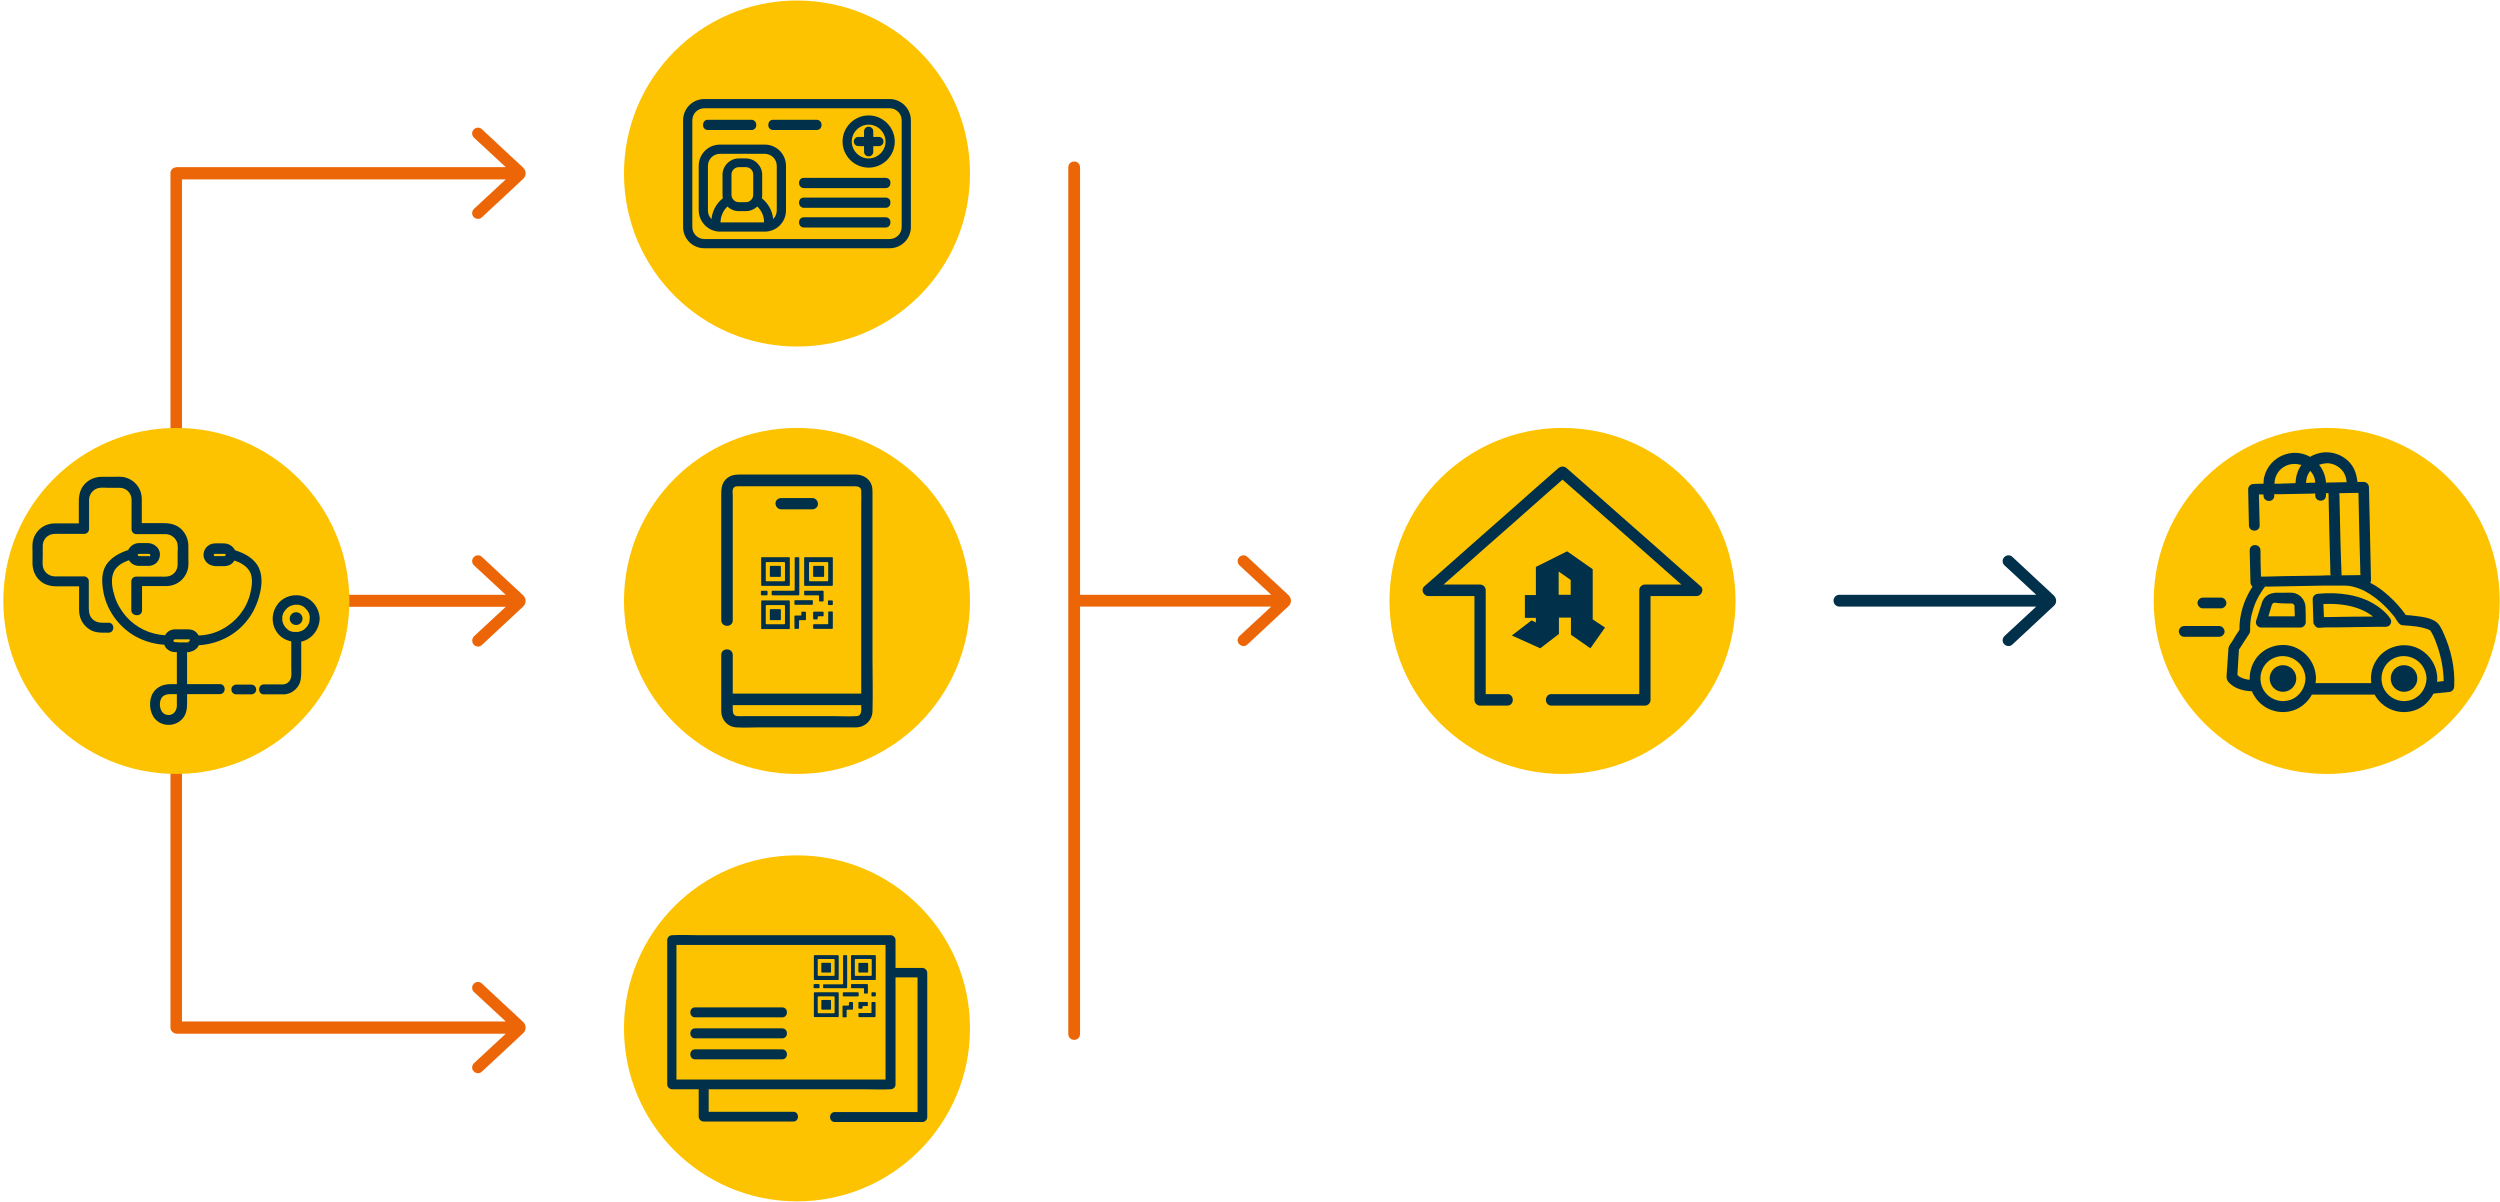 <?xml version="1.0" encoding="utf-8"?>
<!-- Generator: Adobe Illustrator 28.0.0, SVG Export Plug-In . SVG Version: 6.00 Build 0)  -->
<svg version="1.1" id="Ebene_1" xmlns="http://www.w3.org/2000/svg" xmlns:xlink="http://www.w3.org/1999/xlink" x="0px" y="0px"
	 width="976.8px" height="469.7px" viewBox="0 0 976.8 469.7" style="enable-background:new 0 0 976.8 469.7;" xml:space="preserve"
	>
<style type="text/css">
	.st0{fill:#FDC300;}
	.st1{fill:#00304A;}
	.st2{fill:#EC6608;}
</style>
<g>
	<circle class="st0" cx="311.4" cy="401.8" r="67.6"/>
	<g>
		<path class="st1" d="M305.6,393.6c-9.9,0-19.9,0-29.8,0c-1.4,0-2.8,0-4.2,0c-2.5,0-2.5,3.9,0,3.9c9.9,0,19.9,0,29.8,0
			c1.4,0,2.8,0,4.2,0C308.1,397.5,308.1,393.6,305.6,393.6z"/>
		<path class="st1" d="M305.6,401.8c-9.9,0-19.9,0-29.8,0c-1.4,0-2.8,0-4.2,0c-2.5,0-2.5,3.9,0,3.9c9.9,0,19.9,0,29.8,0
			c1.4,0,2.8,0,4.2,0C308.1,405.7,308.1,401.8,305.6,401.8z"/>
		<path class="st1" d="M305.6,410c-9.9,0-19.9,0-29.8,0c-1.4,0-2.8,0-4.2,0c-2.5,0-2.5,3.9,0,3.9c9.9,0,19.9,0,29.8,0
			c1.4,0,2.8,0,4.2,0C308.1,413.9,308.1,410,305.6,410z"/>
		<path class="st1" d="M318.3,382.9h9.1c0.2,0,0.3-0.1,0.3-0.3v-9.1c0-0.1-0.2-0.3-0.3-0.3h-9.1c-0.2,0-0.3,0.1-0.3,0.3v9.1
			C318,382.8,318.1,382.9,318.3,382.9z M319.5,375c0-0.2,0.1-0.3,0.3-0.3h6c0.2,0,0.3,0.1,0.3,0.3v6c0,0.2-0.1,0.3-0.3,0.3h-6
			c-0.2,0-0.3-0.1-0.3-0.3V375z"/>
		<path class="st1" d="M321.2,380h3.2c0.2,0,0.3-0.1,0.3-0.3v-3.2c0-0.2-0.1-0.3-0.3-0.3h-3.2c-0.2,0-0.3,0.1-0.3,0.3v3.2
			C320.9,379.9,321,380,321.2,380z"/>
		<path class="st1" d="M341.9,373.2h-9.1c-0.2,0-0.3,0.2-0.3,0.3v9.1c0,0.2,0.1,0.3,0.3,0.3h9.1c0.2,0,0.3-0.1,0.3-0.3v-9.1
			C342.2,373.3,342.1,373.2,341.9,373.2z M340.6,381c0,0.2-0.1,0.3-0.3,0.3h-6c-0.2,0-0.3-0.1-0.3-0.3v-6c0-0.2,0.1-0.3,0.3-0.3h6
			c0.2,0,0.3,0.1,0.3,0.3V381z"/>
		<path class="st1" d="M338.9,376.2h-3.2c-0.2,0-0.3,0.1-0.3,0.3v3.2c0,0.2,0.1,0.3,0.3,0.3h3.2c0.2,0,0.3-0.1,0.3-0.3v-3.2
			C339.2,376.3,339.1,376.2,338.9,376.2z"/>
		<path class="st1" d="M327.4,387.7h-9.1c-0.2,0-0.3,0.1-0.3,0.3v9.1c0,0.2,0.1,0.3,0.3,0.3h9.1c0.2,0,0.3-0.1,0.3-0.3V388
			C327.7,387.8,327.6,387.7,327.4,387.7z M326.1,395.6c0,0.2-0.1,0.3-0.3,0.3h-6c-0.2,0-0.3-0.1-0.3-0.3v-6c0.1-0.2,0.2-0.3,0.3-0.3
			h6c0.2,0,0.3,0.1,0.3,0.3V395.6z"/>
		<path class="st1" d="M324.4,390.7h-3.2c-0.2,0-0.3,0.1-0.3,0.3v3.2c0,0.1,0.2,0.3,0.3,0.3h3.2c0.2,0,0.3-0.1,0.3-0.3V391
			C324.7,390.8,324.6,390.7,324.4,390.7z"/>
		<path class="st1" d="M319.9,386.1c0.2,0,0.3-0.1,0.3-0.3v-1c0-0.1-0.1-0.3-0.3-0.3h-1.7c-0.2,0-0.3,0.1-0.3,0.3v1
			c0,0.2,0.1,0.3,0.3,0.3H319.9z"/>
		<path class="st1" d="M321.6,384.8v1c0,0.2,0.1,0.3,0.3,0.3h7.5h0.7h0.6c0.2,0,0.3-0.1,0.3-0.3v-12.3c0-0.2-0.1-0.3-0.3-0.3h-1
			c-0.2,0-0.3,0.1-0.3,0.3v10.8c0,0.2-0.1,0.3-0.3,0.3h-7.3C321.7,384.5,321.6,384.7,321.6,384.8z"/>
		<path class="st1" d="M335.5,389v-1c0-0.1-0.1-0.3-0.3-0.3h-5.6c-0.2,0-0.3,0.1-0.3,0.3v1c0,0.2,0.1,0.3,0.3,0.3h5.6
			C335.4,389.3,335.5,389.2,335.5,389z"/>
		<path class="st1" d="M341.8,391.5h-1c-0.2,0-0.3,0.1-0.3,0.3v3.7c0.1,0.2,0,0.3-0.2,0.3h-4.6c-0.2,0-0.3,0.1-0.3,0.3v1
			c0,0.2,0.1,0.3,0.3,0.3h4.8h1.3c0.2,0,0.3-0.1,0.3-0.3v-1.3v-4C342.1,391.6,342,391.5,341.8,391.5z"/>
		<path class="st1" d="M338.8,391.5H337h-1.1h-0.2c-0.2,0-0.3,0.1-0.3,0.3v2c0,0.2,0.1,0.3,0.3,0.3h1c0.2,0,0.3-0.1,0.3-0.3v-0.5
			c0-0.1,0.2-0.2,0.3-0.2h1.5c0.2,0,0.3-0.1,0.3-0.3v-1C339.1,391.6,339,391.5,338.8,391.5z"/>
		<path class="st1" d="M332.8,386.1h4.5c0.2,0,0.3,0.1,0.3,0.3v1.5c-0.1,0.1,0,0.3,0.2,0.3h1c0.2,0,0.3-0.1,0.3-0.3v-3.1
			c0-0.2-0.1-0.3-0.3-0.3H338h-0.5h-4.7c-0.2,0-0.3,0.1-0.3,0.3v1C332.5,386,332.6,386.1,332.8,386.1z"/>
		<path class="st1" d="M341.9,387.7h-1.1c-0.2,0-0.3,0.1-0.3,0.3v1c0,0.2,0.1,0.3,0.3,0.3h1.1c0.2,0,0.3-0.1,0.3-0.3v-1
			C342.2,387.8,342.1,387.7,341.9,387.7z"/>
		<path class="st1" d="M333,391.5h-1c-0.2,0-0.3,0.1-0.3,0.3v0.8c0,0.2-0.1,0.3-0.3,0.3h-1.9c-0.2,0-0.3,0.1-0.3,0.3v0.4v0.9v2.7
			c0,0.2,0.1,0.3,0.3,0.3h1c0.2,0,0.3-0.1,0.3-0.3v-2.4c0-0.2,0.1-0.3,0.3-0.3h0.6h1.3c0.2,0,0.3-0.1,0.3-0.3v-1.3v-1.1
			C333.3,391.6,333.2,391.5,333,391.5z"/>
		<path class="st1" d="M360.4,378.2c-3.5,0-7,0-10.5,0c0-1.3,0-2.6,0-3.9c0-2.3,0-4.7,0-7c0-1-0.9-1.9-1.9-1.9c-2.8,0-5.7,0-8.5,0
			c-6.8,0-13.6,0-20.4,0c-8.2,0-16.4,0-24.6,0c-7.1,0-14.3,0-21.4,0c-3.5,0-6.9-0.2-10.4,0h-0.1c-1,0-1.9,0.9-1.9,1.9
			c0,6.3,0,12.7,0,19c0,10.1,0,20.2,0,30.4c0,2.3,0,4.7,0,7c0,1,0.9,1.9,1.9,1.9c2.8,0,5.7,0,8.5,0c0.6,0,1.3,0,1.9,0
			c0,3.6,0,7.1,0,10.7c0,1,0.9,1.9,1.9,1.9c10.2,0,20.4,0,30.6,0c1.5,0,2.9,0,4.4,0c2.5,0.1,2.5-3.8,0.1-3.8c-10.2,0-20.4,0-30.6,0
			c-0.9,0-1.7,0-2.5,0c0-2.9,0-5.9,0-8.8c4.9,0,9.7,0,14.6,0c8.2,0,16.4,0,24.6,0c7.1,0,14.3,0,21.4,0c3.5,0,6.9,0.2,10.4,0h0.1
			c0.4,0,0.7-0.1,1-0.3l0,0l0.1-0.1c0.5-0.3,0.8-0.8,0.8-1.5c0-6.3,0-12.7,0-19c0-7.6,0-15.2,0-22.8c2.9,0,5.8,0,8.6,0
			c0,5.7,0,11.4,0,17.1c0,10.1,0,20.2,0,30.4c0,1.7,0,3.4,0,5.1c-9.4,0-18.6,0-28,0c-1.4,0-2.9,0-4.3,0c-2.5,0-2.5,3.9,0,3.9
			c10,0,19.9,0,29.9,0c1.4,0,2.9,0,4.3,0c1,0,1.9-0.9,1.9-1.9c0-6.3,0-12.7,0-19c0-10.1,0-20.2,0-30.4c0-2.3,0-4.7,0-7
			C362.3,379.1,361.4,378.2,360.4,378.2z M339.4,421.8c-6.8,0-13.6,0-20.4,0c-8.2,0-16.4,0-24.6,0c-7.1,0-14.3,0-21.4,0
			c-2.4,0-4.7,0-7.1,0c-0.5,0-1.1,0-1.6,0c0-5.7,0-11.4,0-17.1c0-10.1,0-20.2,0-30.4c0-1.7,0-3.4,0-5.1c2.2,0,4.4,0,6.6,0
			c6.8,0,13.6,0,20.4,0c8.2,0,16.4,0,24.6,0c7.1,0,14.3,0,21.4,0c2.4,0,4.7,0,7.1,0c0.5,0,1.1,0,1.6,0c0,5.7,0,11.4,0,17.1
			c0,10.1,0,20.2,0,30.4c0,1.7,0,3.4,0,5.1C343.8,421.8,341.5,421.8,339.4,421.8z"/>
	</g>
</g>
<path class="st1" d="M802.4,232.6l-16.1-15c-0.9-0.9-2.4-0.8-3.2,0.1c-0.9,0.9-0.8,2.4,0.1,3.2l12.4,11.5h-76.9
	c-1.3,0-2.3,1-2.3,2.3s1,2.3,2.3,2.3h76.9l-12.4,11.5c-0.9,0.9-1,2.3-0.1,3.2s2.3,1,3.2,0.1l16.1-15
	C803.7,235.8,803.7,233.8,802.4,232.6z"/>
<path class="st2" d="M185.1,251.9c0.9,0.9,2.3,1,3.2,0.1l16.1-15c1.3-1.2,1.3-3.2,0-4.4l-16.1-15c-0.9-0.9-2.4-0.8-3.2,0.1
	c-0.9,0.9-0.8,2.4,0.1,3.2l12.4,11.5H71.1V70.1h126.5l-12.4,11.5c-0.9,0.9-1,2.3-0.1,3.2c0.9,0.9,2.3,1,3.2,0.1l16.1-15
	c1.3-1.2,1.3-3.2,0-4.4l-16.1-15c-0.9-0.9-2.4-0.8-3.2,0.1c-0.9,0.9-0.8,2.4,0.1,3.2l12.4,11.5H69.1c-0.2,0-0.3,0-0.5,0.1
	c-1.1,0.1-2,1.1-2,2.2v333.9c0,0.9,0.5,1.6,1.2,2c0.4,0.3,0.8,0.4,1.3,0.4h128.5l-12.4,11.5c-0.9,0.9-1,2.3-0.1,3.2
	c0.9,0.9,2.3,1,3.2,0.1l16.1-15c1.3-1.2,1.3-3.2,0-4.4l-16.1-15c-0.9-0.9-2.4-0.8-3.2,0.1c-0.9,0.9-0.8,2.4,0.1,3.2l12.4,11.5H71.1
	v-162h126.5l-12.4,11.5C184.3,249.5,184.3,251,185.1,251.9z"/>
<path class="st2" d="M503.5,232.6l-16.1-15c-0.9-0.9-2.4-0.8-3.2,0.1c-0.9,0.9-0.8,2.4,0.1,3.2l12.4,11.5H422v-167
	c0-1.3-1-2.3-2.3-2.3s-2.3,1-2.3,2.3v169.1c0,0.1,0,0.1,0,0.2s0,0.1,0,0.2V404c0,1.3,1,2.3,2.3,2.3s2.3-1,2.3-2.3V237h74.7
	l-12.4,11.5c-0.9,0.9-1,2.3-0.1,3.2s2.3,1,3.2,0.1l16.1-15C504.7,235.8,504.7,233.8,503.5,232.6z"/>
<g>
	<circle class="st0" cx="311.4" cy="234.8" r="67.6"/>
	<g>
		<path class="st1" d="M297.4,218v10.6c0,0.2,0.1,0.3,0.3,0.3h10.6c0.2,0,0.3-0.1,0.3-0.3V218c0-0.2-0.2-0.3-0.3-0.3h-10.6
			C297.5,217.7,297.4,217.8,297.4,218z M299.2,219.9c0-0.2,0.1-0.3,0.3-0.3h6.9c0.2,0,0.3,0.1,0.3,0.3v6.9c0,0.2-0.1,0.3-0.3,0.3
			h-6.9c-0.2,0-0.3-0.1-0.3-0.3V219.9z"/>
		<path class="st1" d="M301.1,225.4h3.7c0.2,0,0.3-0.1,0.3-0.3v-3.7c0-0.1-0.1-0.3-0.3-0.3h-3.7c-0.2,0-0.3,0.1-0.3,0.3v3.7
			C300.8,225.3,300.9,225.4,301.1,225.4z"/>
		<path class="st1" d="M325.4,218c0-0.2-0.1-0.3-0.3-0.3h-10.6c-0.2,0-0.3,0.1-0.3,0.3v10.6c0,0.2,0.1,0.3,0.3,0.3h10.6
			c0.2,0,0.3-0.1,0.3-0.3V218z M323.6,226.8c0,0.2-0.2,0.3-0.3,0.3h-6.9c-0.2,0-0.3-0.1-0.3-0.3v-6.9c0-0.2,0.1-0.3,0.3-0.3h6.9
			c0.2,0,0.3,0.1,0.3,0.3V226.8z"/>
		<path class="st1" d="M321.7,221.1H318c-0.2,0-0.3,0.1-0.3,0.3v3.7c0,0.2,0.1,0.3,0.3,0.3h3.7c0.2,0,0.3-0.1,0.3-0.3v-3.7
			C322,221.3,321.8,221.1,321.7,221.1z"/>
		<path class="st1" d="M297.7,234.6c-0.2,0-0.3,0.1-0.3,0.3v10.6c-0.1,0.1,0.1,0.3,0.3,0.3h10.6c0.2,0,0.3-0.1,0.3-0.3v-10.6
			c0-0.2-0.1-0.3-0.3-0.3H297.7z M306.7,243.6c0,0.2-0.1,0.3-0.3,0.3h-6.9c-0.2,0-0.3-0.1-0.3-0.3v-6.9c0-0.2,0.1-0.3,0.3-0.3h6.9
			c0.2,0,0.3,0.1,0.3,0.3V243.6z"/>
		<path class="st1" d="M304.8,238h-3.7c-0.2,0-0.3,0.1-0.3,0.3v3.7c0,0.2,0.1,0.3,0.3,0.3h3.7c0.2,0,0.3-0.1,0.3-0.3v-3.7
			C305.1,238.1,305,238,304.8,238z"/>
		<path class="st1" d="M297.3,231.1v1.2c0,0.2,0.1,0.3,0.3,0.3h2c0.2,0,0.3-0.1,0.3-0.3v-1.2c0-0.1-0.1-0.3-0.3-0.3h-2
			C297.4,230.8,297.3,230.9,297.3,231.1z"/>
		<path class="st1" d="M311.3,232.6h0.7c0.2,0,0.3-0.1,0.3-0.3V218c0-0.2-0.1-0.3-0.3-0.3h-1.2c-0.2,0-0.3,0.1-0.3,0.3v12.5
			c0,0.2-0.1,0.3-0.3,0.3h-8.3c-0.3,0-0.4,0.2-0.4,0.3v1.2c0,0.2,0.1,0.3,0.3,0.3h8.7H311.3L311.3,232.6z"/>
		<path class="st1" d="M317.6,236v-1.2c0.1-0.1-0.1-0.3-0.3-0.3h-6.6c-0.2,0-0.3,0.1-0.3,0.3v1.2c0,0.2,0.1,0.3,0.3,0.3h6.6
			C317.5,236.3,317.6,236.2,317.6,236z"/>
		<path class="st1" d="M318,245.7h5.6h1.5c0.2,0,0.3-0.1,0.3-0.3v-1.5v-4.7c0-0.2-0.1-0.3-0.3-0.3h-1.2c-0.2,0-0.3,0.1-0.3,0.3v4.3
			c0,0.3-0.2,0.4-0.3,0.4H318c-0.2,0-0.3,0.1-0.3,0.3v1.2C317.7,245.6,317.8,245.7,318,245.7z"/>
		<path class="st1" d="M321.5,239h-2.1h-1.2H318c-0.2,0-0.3,0.1-0.3,0.3v2.4c0,0.2,0.1,0.3,0.3,0.3h1.2c0.2,0,0.3-0.1,0.3-0.3v-0.6
			c0-0.2,0.1-0.3,0.3-0.3h1.7c0.2,0,0.3-0.1,0.3-0.3v-1.2C321.8,239.1,321.7,239,321.5,239z"/>
		<path class="st1" d="M320,232.9v1.7c0,0.3,0.2,0.4,0.3,0.4h1.2c0.2,0,0.3-0.1,0.3-0.3v-3.6c0-0.2-0.1-0.3-0.3-0.3h-1H320h-5.5
			c-0.2,0-0.3,0.1-0.3,0.3v1.2c0,0.2,0.1,0.3,0.3,0.3h5.2C319.9,232.6,320,232.7,320,232.9z"/>
		<path class="st1" d="M325.4,234.9c0-0.2-0.1-0.3-0.3-0.3h-1.3c-0.2,0-0.3,0.1-0.3,0.3v1.2c0,0.1,0.1,0.3,0.3,0.3h1.3
			c0.2,0,0.3-0.1,0.3-0.3V234.9z"/>
		<path class="st1" d="M310.7,245.7h1.2c0.2,0,0.3-0.1,0.3-0.3v-2.8c0-0.2,0.1-0.3,0.3-0.3h0.6h1.5c0.2,0,0.3-0.1,0.3-0.3v-1.5v-1.2
			c0-0.2-0.1-0.3-0.3-0.3h-1.2c-0.2,0-0.3,0.1-0.3,0.3v0.9c0.1,0.2,0,0.3-0.2,0.3h-2.2c-0.2,0-0.3,0.1-0.3,0.3v0.5v1v3.1
			C310.4,245.6,310.5,245.7,310.7,245.7z"/>
		<path class="st1" d="M340.9,256.9c0-12.7,0-25.4,0-38.1c0-8.7,0-17.3,0-26c0-0.9,0-1.9-0.2-2.8c-0.8-3.1-3.6-4.6-6.6-4.6
			c-4.1,0-8.2,0-12.3,0c-10.9,0-21.8,0-32.7,0c-2.2,0-4.3,0.4-5.8,2.2c-1.3,1.6-1.5,3.4-1.5,5.3c0,4.4,0,8.8,0,13.2
			c0,11.3,0,22.6,0,33.9c0,0.8,0,1.5,0,2.3c0,2.9,4.5,3,4.5,0.1c0-8.6,0-17.1,0-25.7c0-5.8,0-11.7,0-17.5c0-1.8,0-3.7,0-5.5
			c0-0.8-0.2-1.9,0.1-2.7c0.5-1.2,1.8-1,2.9-1c1.8,0,3.5,0,5.3,0c5.8,0,11.6,0,17.4,0c5.7,0,11.4,0,17.1,0c1.6,0,3.2,0,4.8,0
			c1.2,0,2.5,0.2,2.6,1.7c0.1,1.8,0,3.7,0,5.5c0,4.4,0,8.8,0,13.3c0,12.2,0,24.5,0,36.7c0,8,0,15.9,0,23.8c-5.4,0-10.9,0-16.4,0
			c-9.6,0-19.2,0-28.8,0c-1.7,0-3.3,0-5,0c0-3.6,0-7.2,0-10.9c0-1.4,0-2.8,0-4.2c0-2.9-4.5-2.9-4.5,0c0,4.7,0,9.4,0,14.1
			c0,2.4,0,4.8,0,7.2c0,0.9,0,1.7,0.3,2.6c0.7,2.5,3,4.3,5.6,4.4c3.1,0.2,6.2,0,9.2,0c6.2,0,12.4,0,18.5,0c5.4,0,10.8,0,16.1,0
			c1,0,2.1,0,3.1,0c3.5-0.1,6.2-2.8,6.3-6.3C341.1,270.9,340.9,263.9,340.9,256.9z M334.7,279.8c-3.3,0.2-6.7,0-10,0
			c-11.2,0-22.4,0-33.6,0c-1,0-2,0.1-3,0c-1.8-0.1-1.8-1.7-1.8-3c0-0.4,0-0.9,0-1.3c5.5,0,10.9,0,16.5,0c9.6,0,19.2,0,28.8,0
			c1.6,0,3.3,0,4.9,0C336.5,277.2,336.9,279.7,334.7,279.8z"/>
		<path class="st1" d="M317.4,194.6c-3.6,0-7.2,0-10.7,0c-0.5,0-1,0-1.5,0c-1.2,0-2.3,1-2.2,2.2c0.1,1.2,1,2.2,2.2,2.2
			c3.6,0,7.2,0,10.7,0c0.5,0,1,0,1.5,0c1.2,0,2.3-1,2.2-2.2C319.5,195.6,318.6,194.6,317.4,194.6z"/>
	</g>
</g>
<g>
	<circle class="st0" cx="68.9" cy="234.8" r="67.6"/>
	<g>
		<path class="st1" d="M101.2,222c-1.7-3.8-5.7-5.9-9.4-7c-0.6-1.3-1.9-2.3-3.4-2.6c-0.6-0.1-1.2-0.1-1.9-0.1c-0.7,0-1.5,0-2.2,0
			c-1.2,0-2.3,0.3-3.2,1.1c-1.3,1.1-1.9,3-1.4,4.6c0.6,1.8,2.1,2.9,3.9,3.1c0.1,0,0.3,0.1,0.4,0.1c1.2,0,2.4,0,3.6,0
			s2.5-0.4,3.3-1.3c0.3-0.3,0.5-0.6,0.7-0.9c2.4,0.8,4.7,2.1,6,4.3c1.4,2.6,0.8,6.1,0.1,8.9c-1.5,5.8-5.5,10.8-10.8,13.6
			c-2.9,1.6-6.1,2.4-9.3,2.5c-0.4-0.7-0.9-1.3-1.5-1.7c-0.9-0.6-1.9-0.7-3-0.7c-0.9,0-1.8,0-2.7,0c-0.7,0-1.4,0-2,0
			c-1.6,0-3.1,0.8-3.9,2.3c-5.8-0.3-11.3-2.9-15.2-7.3c-1.9-2.2-3.5-4.8-4.4-7.6s-1.7-6.3-0.7-9.2c0.9-2.8,3.6-4.3,6.2-5.2
			c0.8,1.4,2.3,2.2,3.9,2.2c1.3,0,2.5,0,3.8,0c1.6,0,3.2-0.9,3.9-2.4c0.7-1.4,0.7-3.2-0.3-4.5c-0.9-1.2-2.2-1.9-3.7-2
			c-0.6,0-1.3,0-1.9,0c-0.6,0-1.2,0-1.8,0c-1.5,0-2.9,0.8-3.8,2c-0.1,0.2-0.3,0.4-0.4,0.7c-3.3,1.1-6.6,2.8-8.6,5.8
			c-2.1,3.3-1.7,7.5-1,11.1c1.5,7.2,6.3,13.5,12.7,17c3.4,1.8,7.2,2.9,11,3.1c0.2,0.7,0.6,1.3,1.1,1.7c1,0.9,2.1,1.2,3.4,1.2
			c0.1,0,0.3,0,0.4,0c0,4.2,0,8.3,0,12.5c-0.8,0-1.6,0-2.3,0c-2.8,0-5.4,0.9-7,3.4c-1.8,2.9-1.5,7.5,0.7,10.1
			c2.8,3.3,8.1,3.2,10.9-0.1c1.5-1.8,1.7-3.9,1.7-6.2c0-1.1,0-2.2,0-3.3h0.1c4.2,0,8.5,0,12.7,0c2.5,0,2.5-3.9,0-3.9
			c-4.2,0-8.3,0-12.5,0c-0.1,0-0.2,0-0.3,0c0-4.2,0-8.3,0-12.5c0.2,0,0.4,0,0.6,0c0.3,0,0.6-0.1,0.8-0.2c1.4-0.3,2.6-1.2,3.2-2.5
			c7-0.4,13.8-3.6,18.3-9c2.4-2.8,4.1-6.1,5.1-9.6C102.2,229.9,102.8,225.6,101.2,222z M88.3,216.8L88.3,216.8L88.3,216.8
			L88.3,216.8z M83.8,216.4L83.8,216.4L83.8,216.4L83.8,216.4z M83.7,216.5C83.7,216.4,83.8,216.4,83.7,216.5L83.7,216.5z
			 M83.5,216.7L83.5,216.7c0,0.1,0,0.1-0.1,0.1L83.5,216.7z M83.7,217.2L83.7,217.2L83.7,217.2L83.7,217.2z M83.8,217.3L83.8,217.3
			L83.8,217.3L83.8,217.3z M88.1,217C88.2,217,88.1,217,88.1,217C88.2,217.1,88.2,217.1,88.1,217C88.2,217.1,88.2,217.1,88.1,217
			C88.2,217.1,88.2,217.1,88.1,217C88.1,217.1,88.1,217.1,88.1,217C88.1,217.1,88.1,217.1,88.1,217C88.1,217.1,88.1,217.1,88.1,217
			l-0.2,0.2C88,217.2,88,217.1,88.1,217c-0.2,0.1-0.3,0.2-0.4,0.3c0.1,0,0.1,0,0.2-0.1c0,0,0,0-0.1,0.1h-0.1c-0.1,0-0.2,0-0.2,0
			c-1.2,0-2.3,0-3.5,0c-0.1,0-0.1,0-0.2,0l0,0c0,0-0.1,0-0.1-0.1c0,0,0.1,0,0.1,0.1c0-0.1-0.2-0.2-0.2-0.2c0-0.1-0.1-0.1-0.1-0.2
			l0,0l0.1,0.1c0-0.1,0-0.1-0.1-0.2c0-0.1,0-0.2,0-0.1c0.1-0.1,0-0.1,0-0.1l0,0l0,0c0,0,0-0.1,0.1-0.1c0,0,0,0.1-0.1,0.1
			c0.1,0,0.1-0.1,0.2-0.1l0.1-0.1c0,0,0,0,0.1,0H84h-0.1l0,0l0,0c0,0-0.1,0,0,0l0,0l0,0l0,0H84h0.1c0.1,0,0.2,0,0.4,0
			c0.6,0,1.2,0,1.9,0c0.5,0,0.8,0,1.3,0l0.3,0.1c0,0,0-0.1-0.1-0.1c0.1,0,0.1,0.1,0.2,0.2l0.1,0.1l0,0l0,0l0,0l0,0l-0.1-0.1l0.2,0.3
			l-0.1,0.1C88.3,216.9,88.3,217,88.1,217c0.1-0.1,0.1-0.1,0.1-0.1L88.1,217z M58.6,217.4L58.6,217.4
			C58.6,217.4,58.6,217.3,58.6,217.4C58.7,217.4,58.7,217.4,58.6,217.4z M58.5,217.5L58.5,217.5C58.5,217.5,58.6,217.5,58.5,217.5
			C58.6,217.5,58.6,217.5,58.5,217.5z M54.1,216.4C54.1,216.4,54,216.5,54.1,216.4c0,0.1,0.1,0,0.2,0C54,216.5,54,216.5,54.1,216.4
			c0.2,0.1,0.2,0.1,0.3,0h0.1c0.3,0,0.5,0,0.8,0c0.7,0,1.3,0,2,0c0.2,0,0.4,0,0.7,0c0.1,0,0.1,0,0.1,0l0.3,0.1
			c-0.3-0.1-0.3-0.2-0.1-0.1c0.1,0,0.1,0.1,0.2,0.1c0.1,0,0.1,0.1,0.1,0.1s0,0,0.1,0.1l0,0l-0.1-0.1l0.1,0.2l0,0v0.1v0.1v0.1l0,0
			l0,0l0,0v0.1c0,0.1-0.1,0.1-0.1,0.2c-0.1,0-0.1,0-0.2,0c0-0.1-0.1-0.1-0.2-0.1c0,0,0.1,0,0.1-0.1c-0.1,0-0.2,0.1-0.3,0.1
			c0,0,0,0-0.1,0c-1,0-2.1,0-3,0c-0.2,0-0.4,0-0.5,0h-0.1l0,0l0,0l0,0c-0.1,0-0.1-0.1-0.2-0.1l0,0l0,0l0,0H54c0,0,0,0,0-0.1
			s-0.1-0.2-0.2-0.3c0,0.1,0,0.1,0.1,0.2c0,0,0,0-0.1-0.1c0-0.1,0-0.2,0-0.1c0-0.1,0-0.1,0-0.1s0-0.1,0.1-0.1l0,0l0,0l0,0
			C53.9,216.6,53.9,216.5,54.1,216.4C54,216.5,54,216.5,54.1,216.4L54.1,216.4z M69.1,275.8c0,2.1-1.7,4-3.9,3.5
			c-2.6-0.5-3.3-4-2.3-6.2c0.8-1.7,2.5-1.9,4.1-1.9c0.7,0,1.4,0,2.1,0C69.1,272.7,69.1,274.3,69.1,275.8z M68.4,250.9
			c-0.1,0-0.2,0-0.3-0.1c0,0,0,0-0.1,0c0,0,0,0,0.1,0l-0.1-0.1l0,0l0,0l-0.2-0.2c0,0.1,0,0.1,0.1,0.1l0,0c0,0,0,0,0,0.1
			c-0.1-0.1-0.1-0.1-0.1-0.2c-0.1-0.2-0.1-0.2,0,0.1c0-0.1-0.1-0.2-0.1-0.2c0-0.1,0.1-0.2,0.1-0.2s0,0,0-0.1c0,0,0,0,0,0.1l0.1-0.1
			l0,0l0,0l0.2-0.2c-0.1,0-0.1,0-0.1,0.1l0,0c0,0,0,0-0.1,0c0.1-0.1,0.1-0.1,0.2-0.1c0.2-0.1,0.2-0.1-0.1,0c0.1,0,0.2-0.1,0.3-0.1
			l0,0c0,0,0,0,0.1,0s0.1,0,0.2,0c0.3,0,0.5,0,0.8,0c1.4,0,2.8,0,4.2,0c0.1,0,0.1,0,0.1,0s0,0,0.1,0s0.1,0,0.1,0l0,0l0,0
			c0.1,0,0.1,0,0,0l0.3,0.2c-0.2-0.2-0.2-0.2-0.1-0.1l0.1,0.1l0,0v0.1l-0.1,0.2v0.1c0,0.1-0.1,0.2-0.1,0.2c0-0.1,0.1-0.1,0.1-0.2
			l-0.1,0.1c0,0,0,0-0.1,0.1l0,0c0,0,0.1,0,0.1-0.1l-0.1,0.1c0,0,0,0-0.1,0s-0.2,0-0.3,0.1c0.4,0.3,0.4,0.3,0.2,0.3
			c-1.2,0-2.5,0-3.7,0C69.5,250.9,68.9,250.9,68.4,250.9z"/>
		<path class="st1" d="M58.7,217.1L58.7,217.1c0,0-0.1,0.1-0.1,0.2C58.7,217.2,58.7,217.2,58.7,217.1z"/>
		<path class="st1" d="M53.9,216.6c0,0,0.1,0,0.1-0.1l0,0C54,216.5,54,216.6,53.9,216.6z"/>
		<path class="st1" d="M54.3,217.3L54.3,217.3C54.4,217.3,54.4,217.3,54.3,217.3L54.3,217.3L54.3,217.3z"/>
		<path class="st1" d="M54.3,217.3L54.3,217.3C54.1,217.1,54.2,217.2,54.3,217.3z"/>
		<path class="st1" d="M54,217.1c0,0,0.1,0,0.1,0.1C54.1,217.1,54,217.1,54,217.1z"/>
		<path class="st1" d="M73.9,249.7c-0.1,0-0.1,0-0.2,0C73.6,249.8,73.7,249.8,73.9,249.7z"/>
		<path class="st1" d="M73.9,249.7L73.9,249.7L73.9,249.7L73.9,249.7L73.9,249.7z"/>
		<path class="st1" d="M74,249.8C74.2,249.9,74.2,249.9,74,249.8c-0.1-0.1-0.1-0.1-0.1-0.1C73.9,249.8,73.9,249.8,74,249.8z"/>
		<path class="st1" d="M88,217.1C88.1,217.1,88.1,217.1,88,217.1L88,217.1C88.1,217.1,88.1,217.1,88,217.1z"/>
		<path class="st1" d="M88,216.4L88,216.4C87.7,216.2,87.8,216.4,88,216.4z"/>
		<path class="st1" d="M88.1,217.1L88.1,217.1L88.1,217.1L88.1,217.1z"/>
		<path class="st1" d="M88.2,216.5l-0.1-0.1H88L88.2,216.5z"/>
		<path class="st1" d="M84,216.3L84,216.3L84,216.3L84,216.3z"/>
		<path class="st1" d="M84.2,216.3L84.2,216.3C84.1,216.3,84.1,216.3,84.2,216.3z"/>
		<path class="st1" d="M124.9,241.7c0-0.2,0-0.3,0-0.4c-0.3-3.7-2.6-6.9-6.1-8.2s-7.8-0.2-10.1,2.7c-2.5,3-2.9,7.3-0.9,10.6
			c1.3,2.3,3.5,3.7,6,4.2c0,3.5,0,6.9,0,10.4c0,1.2,0.2,2.6-0.1,3.8s-1.2,2.2-2.4,2.5c-0.6,0.2-1.4,0.1-2,0.1c-2,0-4.1,0-6.1,0
			c-2.6,0-2.6,3.9-0.1,3.9c1.9,0,3.8,0,5.7,0c0.8,0,1.6,0,2.4,0c2-0.2,3.8-1.2,5-2.8c1.4-1.8,1.5-3.9,1.5-6.1c0-2.4,0-4.7,0-7.1
			c0-1.5,0-3.1,0-4.6C121.9,249.8,124.8,245.9,124.9,241.7z M110.7,243.8C110.6,243.7,110.6,243.6,110.7,243.8L110.7,243.8z
			 M119.9,244.9C119.9,244.9,119.8,245,119.9,244.9C119.8,245,119.8,245,119.9,244.9c-0.2,0.2-0.3,0.3-0.4,0.4
			c-0.1,0.1-0.2,0.2-0.3,0.3c0,0-0.5,0.4-0.2,0.2c-0.2,0.2-0.5,0.4-0.8,0.5c-0.1,0.1-0.2,0.1-0.3,0.2c-0.2,0.1-0.2,0.1-0.1,0
			c-0.1,0-0.2,0.1-0.3,0.1c-0.3,0.1-0.6,0.2-0.9,0.3c-0.1,0-0.5,0.1-0.2,0c-0.2,0-0.3,0-0.5,0c-0.3,0-0.7,0-1,0c-0.1,0-0.1,0-0.1,0
			s0,0-0.1,0c-0.2,0-0.4-0.1-0.6-0.1c-0.2-0.1-0.4-0.1-0.6-0.2c0,0-0.3-0.1-0.1,0c-0.3-0.1-0.6-0.3-0.8-0.5
			c-0.1-0.1-0.3-0.2-0.4-0.3l0,0c0,0,0-0.1-0.1-0.1c-0.3-0.3-0.5-0.5-0.8-0.8c0.2,0.2,0,0,0-0.1c-0.1-0.2-0.2-0.3-0.3-0.5
			c-0.1-0.1-0.1-0.2-0.2-0.3c0,0-0.1-0.1-0.1-0.2c-0.1-0.3-0.2-0.6-0.3-0.9c0-0.1-0.1-0.3-0.1-0.4v-0.1v-0.1c0-0.1,0-0.1,0-0.2
			c0-0.3,0-0.6,0-0.9c0,0,0.1-0.7,0-0.3c0-0.1,0-0.3,0.1-0.4c0.1-0.3,0.2-0.6,0.3-0.9v-0.1c0,0,0-0.1,0.1-0.1
			c0.1-0.2,0.2-0.3,0.3-0.5c0.1-0.1,0.2-0.3,0.3-0.4c0-0.1,0.3-0.4,0.1-0.1c0.2-0.2,0.4-0.5,0.6-0.7c0,0,0.1-0.1,0.2-0.2
			c-0.2,0.2,0.3-0.2,0.3-0.2c0.3-0.2,0.6-0.4,0.9-0.6c0,0,0.1,0,0.2,0c0.2-0.1,0.4-0.1,0.6-0.2c0.1,0,0.3-0.1,0.4-0.1
			c0,0,0.6-0.1,0.3-0.1c0.1,0,0.3,0,0.3,0l0,0c0.2,0,0.3,0,0.5,0s0.3,0,0.5,0c0.4,0-0.1-0.1,0.3,0s0.8,0.2,1.1,0.3h0.1
			c0,0,0,0,0.1,0.1c0.2,0.1,0.4,0.2,0.6,0.3c0.1,0.1,0.2,0.1,0.3,0.2c0.1,0.1,0.2,0.1,0.2,0.2c0,0,0,0.1,0.1,0.1
			c0.2,0.2,0.4,0.4,0.7,0.7c0.1,0.1,0.1,0.1,0.1,0.1s0,0,0.1,0.1c0.1,0.2,0.2,0.3,0.3,0.5s0.2,0.3,0.3,0.5c0,0.1,0.1,0.1,0.1,0.1
			v0.1c0.1,0.4,0.2,0.7,0.3,1.1c0,0,0.1,0.4,0,0.1c0,0.3,0,0.6,0,0.9C121,242.9,120.7,243.8,119.9,244.9z"/>
		<circle class="st1" cx="115.7" cy="241.7" r="2.5"/>
		<path class="st1" d="M42.4,243.3c-2,0-4.1,0.3-5.8-1c-1.6-1.2-1.9-2.9-1.9-4.8c0-3.5,0-6.9,0-10.4c0-1.1-0.9-1.9-1.9-1.9
			c-2.8,0-5.6,0-8.3,0c-1,0-2.1,0-3.1,0c-2.1,0-4.1-1.5-4.6-3.6c-0.3-1.3-0.1-2.7-0.1-4c0-1.4,0-2.9,0-4.3c0-2.1,1.3-3.9,3.3-4.5
			c1.1-0.3,2.2-0.2,3.3-0.2c3.2,0,6.4,0,9.6,0c1.1,0,1.9-0.9,1.9-1.9c0-2.8,0-5.6,0-8.3c0-1,0-2.1,0-3.1c0-2.1,1.5-4.1,3.6-4.6
			c1.3-0.3,2.7-0.1,4-0.1c1.4,0,2.9,0,4.3,0c2.1,0,3.9,1.3,4.5,3.3c0.3,1.1,0.2,2.2,0.2,3.3c0,3.2,0,6.4,0,9.6
			c0,1.1,0.9,1.9,1.9,1.9c2.8,0,5.6,0,8.3,0c1,0,2.1,0,3.1,0c2.1,0,4.1,1.5,4.6,3.6c0.3,1.3,0.1,2.7,0.1,4c0,1.4,0,2.9,0,4.3
			c0,2.1-1.3,3.9-3.3,4.5c-1.1,0.3-2.2,0.2-3.3,0.2c-3.2,0-6.4,0-9.6,0c-1.1,0-1.9,0.9-1.9,1.9c0,3.8,0,7.6,0,11.4
			c0.3,2.4,4.2,2.4,4.2-0.1c0-3.2,0-6.3,0-9.5c2.5,0,4.9,0,7.4,0c1.4,0,2.9,0.1,4.3-0.3c2.9-0.7,5.3-3.1,6.1-6
			c0.5-1.6,0.3-3.4,0.3-5.1c0-1.5,0-3,0-4.5c-0.1-3.1-1.6-5.9-4.3-7.5c-1.6-0.9-3.4-1.2-5.3-1.2c-2.9,0-5.7,0-8.6,0
			c0-2.5,0-4.9,0-7.4c0-1.4,0.1-2.9-0.3-4.3c-0.7-2.9-3.1-5.3-6-6.1c-1.6-0.5-3.4-0.3-5.1-0.3c-1.5,0-3,0-4.5,0
			c-3.1,0.1-5.9,1.6-7.5,4.3c-0.9,1.6-1.2,3.4-1.2,5.3c0,2.9,0,5.7,0,8.6c-2.5,0-4.9,0-7.4,0c-1.4,0-2.9-0.1-4.3,0.3
			c-2.9,0.7-5.3,3.1-6.1,6c-0.5,1.6-0.3,3.4-0.3,5.1c0,1.5,0,3,0,4.5c0.1,3.1,1.6,5.9,4.3,7.5c1.6,0.9,3.4,1.2,5.3,1.2
			c2.9,0,5.7,0,8.6,0c0,3.1,0,6.1,0,9.2c0,3,1.3,5.8,3.9,7.5c2.3,1.6,5,1.4,7.6,1.4C44.9,247.2,44.9,243.3,42.4,243.3z"/>
		<path class="st1" d="M98.2,267.5c-1.7,0-3.4,0-5.2,0c-0.2,0-0.5,0-0.7,0c-1,0-2,0.9-1.9,1.9c0,1,0.8,1.9,1.9,1.9
			c1.7,0,3.4,0,5.2,0c0.2,0,0.5,0,0.7,0c1,0,2-0.9,1.9-1.9C100.1,268.3,99.2,267.5,98.2,267.5z"/>
	</g>
</g>
<g>
	<g>
		<circle class="st0" cx="909.1" cy="234.8" r="67.6"/>
	</g>
	<g>
		<path class="st1" d="M954.7,247.3c-0.8-1.8-1.7-3.8-3.6-4.8c-2.2-1.2-4.7-1.5-7.1-1.8c-1.3-0.2-2.7-0.3-4-0.4
			c-1.9-2.7-4.2-5.3-6.7-7.5c-2.2-2-4.6-3.8-7.2-5.1c0.2-0.3,0.3-0.6,0.3-1c-0.2-10.6-0.5-21.2-0.7-31.8c0-1.5-0.1-3-0.1-4.5
			c0-1.1-0.9-2.1-2.1-2.1c-0.8,0-1.6,0-2.4,0c-0.2-1.7-0.5-3.3-1.3-5c-1.2-2.5-3.4-4.5-6-5.6c-3.7-1.6-7.9-1.2-11.2,0.8
			c-6.8-3.9-15.7-0.2-17.8,7.4c-0.3,1-0.4,2-0.4,3.1c-1.3,0-2.6,0-3.9,0.1c-1.1,0-2.1,0.9-2.1,2.1c0.1,4.7,0.2,9.4,0.3,14.1
			c0.1,2.7,4.2,2.7,4.2,0c-0.1-4-0.2-8-0.3-12.1c0.6,0,1.2,0,1.8,0c0,0.2,0,0.3,0,0.5c0.1,2.7,4.2,2.7,4.2,0c0-0.2,0-0.4,0-0.6
			c0.7,0,1.4,0,2.1,0l0,0c3.5-0.1,6.9-0.1,10.4-0.2c1.2,0,2.4,0,3.5-0.1c0,0.3,0,0.5,0,0.8c0.1,2.7,4.2,2.7,4.2,0c0-0.3,0-0.6,0-0.9
			c0.3,0,0.7,0,1,0c0.2,9.9,0.4,19.8,0.7,29.7c0,0.8,0,1.6,0.1,2.4c-1.2,0-2.5,0-3.7,0.1c-4.8,0.1-9.5,0.1-14.3,0.2
			c-2.5,0.1-4.9,0.1-7.4,0.2c-0.1,0-0.2,0-0.3,0c-0.5,0-1,0-1.5,0c-0.1-3.4-0.2-6.9-0.2-10.3c-0.1-2.7-4.2-2.7-4.2,0
			c0.1,4.2,0.2,8.3,0.3,12.5c0,0.7,0.3,1.3,0.8,1.7c-3.3,5-5.2,10.9-5.1,16.9c-1,1.5-2,3-2.9,4.6c-0.4,0.6-0.9,1.2-1.2,1.9
			c-0.3,0.6-0.2,1.5-0.3,2.2c-0.2,2.5-0.3,4.9-0.5,7.4c-0.1,1.6-0.5,3.1,0.7,4.4c2.3,2.5,5.8,3.4,9.1,3.5c0.2,0.6,0.5,1.2,0.9,1.8
			c2.8,4.7,8.3,7.1,13.6,6.1c3.9-0.7,7.1-3.3,8.9-6.6c7.1,0,14.1,0,21.2,0c1.1,0,2.1,0,3.2,0c0.1,0,0.1,0,0.1,0
			c0.1,0.2,0.2,0.4,0.3,0.5c2.8,4.7,8.3,7.1,13.6,6.1c4.1-0.7,7.3-3.5,9.1-7c2-0.2,4-0.4,6-0.6c1.2-0.1,2-0.9,2.1-2.1
			C959.3,261,957.6,253.7,954.7,247.3z M915.3,184c1.1,1.4,1.4,2.8,1.6,4.4c-1.7,0-3.4,0.1-5,0.1l0,0c-1,0-2.1,0-3.1,0.1
			c0-0.2,0-0.4,0-0.5c-0.3-2.4-1.2-4.7-2.7-6.5c0.9-0.3,1.8-0.5,2.8-0.6C911.3,180.9,913.7,182,915.3,184z M902.4,184.3
			c0.1-0.1,0.2-0.2,0.3-0.3c1,1.1,1.7,2.5,1.9,4.1c0,0.2,0,0.3,0,0.5c-1.2,0-2.4,0-3.6,0.1C901.1,187.2,901.4,185.7,902.4,184.3z
			 M892.4,182.4c2.1-1.3,4.6-1.4,6.8-0.7c-0.3,0.4-0.5,0.7-0.7,1.1c-1.1,1.9-1.5,3.9-1.6,6c-1,0-2.1,0-3.1,0.1c-1,0-2,0-2.9,0.1l0,0
			c-0.7,0-1.4,0-2.2,0v-0.1C888.7,186.2,890.2,183.7,892.4,182.4z M914.1,195.1c0-0.8,0-1.6-0.1-2.4c1.8,0,3.6-0.1,5.4-0.1
			c0.7,0,1.4,0,2.1,0c0.2,9.9,0.4,19.8,0.7,29.7c0,0.8,0,1.6,0.1,2.4c-2.5,0-5,0.1-7.4,0.1C914.5,214.9,914.3,205,914.1,195.1z
			 M895.1,273.4c-3.6,1.3-7.6,0.2-10-2.8c-2.3-2.8-2.5-6.9-0.7-10s5.5-4.8,9.1-4.1c4.2,0.8,7.2,4.4,7.3,8.7
			C900.7,268.7,898.5,272.1,895.1,273.4z M942.4,273.4c-3.6,1.3-7.6,0.2-10-2.8c-2.3-2.8-2.5-6.9-0.7-10s5.5-4.8,9.1-4.1
			c4.2,0.8,7.2,4.4,7.3,8.7C948,268.7,945.8,272.1,942.4,273.4z M952.3,265.1c-0.1-5.4-3.4-10.2-8.5-12.2c-5-1.9-11-0.3-14.4,3.8
			c-2.4,2.9-3.4,6.6-2.9,10.2c-6.9,0-13.8,0-20.8,0c-0.3,0-0.6,0-1,0c0.1-0.6,0.2-1.3,0.2-1.9c-0.1-5.4-3.4-10.2-8.5-12.2
			c-5-1.9-11-0.3-14.4,3.8c-2.1,2.5-3.1,5.8-3,9c-1.4-0.1-2.8-0.5-4-1.2c-0.1-0.1-0.3-0.2-0.4-0.3c0,0-0.1-0.1-0.2-0.2
			c0,0-0.1-0.1-0.2-0.2c0.2-3.3,0.4-6.6,0.6-9.9c0.7-1,1.3-2,2-3.1c0.5-0.8,1-1.5,1.5-2.3c0.3-0.5,0.7-0.9,0.8-1.5
			c0.2-0.8,0-1.8,0.1-2.6c0-0.7,0.1-1.4,0.2-2.2c0.2-1.5,0.6-3,1.1-4.5c0.7-2.3,1.8-4.4,3.1-6.4c0.4-0.7,0.9-1.4,1.4-2l0,0l0,0
			c0.3,0,0.7,0,1,0c1.9,0,3.8-0.1,5.6-0.1l0,0c3.7-0.1,7.4-0.1,11.1-0.2c1.7,0,3.5-0.1,5.2-0.1c1.8,0,3.6,0,5.4,0
			c1.9,0,3.8-0.1,5.6,0.3c1.7,0.4,3.4,1,5,1.8c3,1.6,5.7,3.7,8.1,6.1c1,1,2,2.1,2.9,3.2c0.4,0.4,0.7,0.8,1,1.3l0,0
			c0,0.1,0.1,0.1,0.1,0.2c0.1,0.2,0.3,0.4,0.4,0.6c0.2,0.3,0.5,0.7,0.7,1c0.8,1.1,1.8,1,3,1.1c2.8,0.2,5.4,0.4,8.1,1.3
			c0.2,0.1,0.3,0.1,0.5,0.2c0.1,0,0.1,0,0.1,0s0.1,0,0.1,0.1c0.1,0,0.3,0.2,0.5,0.2c0.1,0.1,0.1,0.1,0.2,0.2l0,0
			c0.2,0.3,0.3,0.5,0.5,0.8c0.9,1.5,1.5,3.2,2.1,4.9c1.6,4.5,2.5,9.2,2.6,14c-0.9,0.1-1.7,0.2-2.6,0.3
			C952.2,266,952.3,265.6,952.3,265.1z"/>
		<circle class="st1" cx="892" cy="265.1" r="5.2"/>
		<path class="st1" d="M939.3,259.9c-2.9,0-5.2,2.3-5.2,5.2c0,2.9,2.3,5.2,5.2,5.2s5.2-2.3,5.2-5.2S942.2,259.9,939.3,259.9z"/>
		<path class="st1" d="M930.2,237.8c-3.6-2.9-8-4.6-12.5-5.4c-4-0.7-8-0.8-12-0.4c-1.1,0.1-2.1,0.9-2.1,2.1c0.1,3.1,0.2,6.1,0.3,9.2
			c0,0.1,0,0.3,0.1,0.4c0,0.1,0,0.1,0.1,0.2c0,0,0,0.1,0.1,0.1c0,0.1,0.1,0.1,0.1,0.2c0.4,0.6,1,1.2,1.8,1.1c3-0.3,6.1-0.1,9.1-0.2
			c4.6-0.1,9.2-0.1,13.8-0.2c1.1,0,2.1,0,3.2,0c1.6,0,2.6-1.8,1.8-3.1C933,240.2,931.6,238.9,930.2,237.8z M909.6,241.1
			c-0.5,0-1,0-1.6,0c-0.1-1.7-0.1-3.4-0.2-5.1c5-0.2,10.1,0.2,14.8,2.2c0.5,0.2,1.7,0.8,2.4,1.2s1.4,0.9,2.1,1.4c0,0,0.1,0,0.1,0.1
			C921.4,240.9,915.5,241,909.6,241.1z"/>
		<path class="st1" d="M895.7,231.6c-1-0.1-2.1,0-3.1,0c-1.2,0-2.4,0-3.6,0c-0.2,0-0.3,0-0.5,0.1c-2.2,0.2-4,1.6-4.7,3.7
			c-0.2,0.6-0.4,1.3-0.6,1.9c-0.6,1.8-1.1,3.5-1.7,5.3c-0.4,1.3,0.7,2.6,2,2.6c4.5,0,8.9,0,13.4,0c0.6,0,1.3,0,1.9,0
			c1.1,0,2.1-1,2.1-2.1c0-2,0-4.1-0.1-6.1C900.6,234.2,898.5,231.9,895.7,231.6z M895.1,235.8c0.5,0,0.7,0,0.9,0.2l0.1,0.1l0.1,0.1
			l0,0c0.1,0.1,0.1,0.2,0.2,0.2c0,0.1,0.1,0.1,0.1,0.1s0,0,0,0.1s0,0.1,0,0.1v0.1c0,0.9,0,1.9,0.1,2.8c0,0.4,0,0.8,0,1.2
			c-3.4,0-6.9,0-10.3,0c0.2-0.7,0.4-1.3,0.6-2c0.2-0.8,0.5-1.5,0.7-2.3c0.1-0.3,0-0.2,0.2-0.4c-0.1,0.1,0.2-0.2,0.2-0.3
			c0.2-0.2,0.2-0.2,0.1-0.1c0.1,0,0.1-0.1,0.2-0.1c0.2-0.1,0.4-0.1,0.6-0.1C891,235.8,893,235.8,895.1,235.8z"/>
		<path class="st1" d="M867.8,233.5c-2.1,0-4.1,0-6.2,0c-0.3,0-0.6,0-0.9,0c-1.1,0-2.1,1-2.1,2.1c0.1,1.1,0.9,2.1,2.1,2.1
			c2.1,0,4.1,0,6.2,0c0.3,0,0.6,0,0.9,0c1.1,0,2.1-1,2.1-2.1C869.8,234.5,869,233.5,867.8,233.5z"/>
		<path class="st1" d="M867.1,244.6c-4,0-8,0-12,0c-0.6,0-1.1,0-1.7,0c-1.1,0-2.1,1-2.1,2.1c0.1,1.1,0.9,2.1,2.1,2.1c4,0,8,0,12,0
			c0.6,0,1.1,0,1.7,0c1.1,0,2.1-1,2.1-2.1C869.1,245.6,868.2,244.6,867.1,244.6z"/>
	</g>
</g>
<g>
	<circle class="st0" cx="610.5" cy="234.8" r="67.6"/>
	<g>
		<path class="st1" d="M664.5,229.1c-5.9-5.2-11.9-10.4-17.8-15.7c-9.4-8.3-18.8-16.5-28.1-24.8c-2.2-1.9-4.3-3.8-6.5-5.7
			c-1-0.8-2.2-0.8-3.2,0c-5.9,5.2-11.9,10.4-17.8,15.7c-9.4,8.3-18.8,16.5-28.1,24.8c-2.2,1.9-4.3,3.8-6.5,5.7
			c-1.5,1.3-0.3,3.8,1.6,3.8c6,0,12,0,18,0c0,4.1,0,8.1,0,12.2c0,7.7,0,15.4,0,23.1c0,1.8,0,3.5,0,5.3c0,1.2,1,2.2,2.2,2.2
			c3.5,0,7.1,0,10.6,0c2.9,0,2.9-4.5,0-4.5c-2.8,0-5.6,0-8.4,0c0-4.1,0-8.1,0-12.2c0-7.7,0-15.4,0-23.1c0-1.8,0-3.5,0-5.3
			c0-1.2-1-2.2-2.2-2.2c-4.7,0-9.5,0-14.3,0c4.5-3.9,9-7.9,13.5-11.9c9.4-8.3,18.8-16.5,28.1-24.8c1.7-1.4,3.3-2.9,4.9-4.3
			c5.4,4.7,10.8,9.5,16.2,14.3c9.4,8.3,18.8,16.5,28.1,24.8c0.7,0.6,1.4,1.3,2.2,1.9c-4.8,0-9.5,0-14.3,0c-1.2,0-2.2,1-2.2,2.2
			c0,4.8,0,9.6,0,14.4c0,7.7,0,15.4,0,23.1c0,1.1,0,2.1,0,3.1c-10,0-19.8,0-29.8,0c-1.5,0-3,0-4.5,0c-2.9,0-2.9,4.5,0,4.5
			c10.7,0,21.3,0,32,0c1.5,0,3,0,4.5,0c1.2,0,2.2-1,2.2-2.2c0-4.8,0-9.6,0-14.4c0-7.7,0-15.4,0-23.1c0-1.1,0-2.1,0-3.1
			c6,0,12,0,18,0C664.7,232.9,666,230.4,664.5,229.1z"/>
		<path class="st1" d="M598.4,242.4l-7.7,5.9l11.1,5l7.3-5.6v-6.4h4.7v6.7l7.6,5.3l5.7-8.1l-4.8-3.2v-19.6l-10-7l-12.2,6.1v11h-4.3
			v8.9h4.3v1.8L598.4,242.4z M609,223.3l4.7,3.3v5.8H609V223.3z"/>
	</g>
</g>
<g>
	<circle class="st0" cx="311.4" cy="67.8" r="67.6"/>
	<g>
		<path class="st1" d="M347.6,38.7h-72.4c-4.6,0-8.3,3.7-8.3,8.3v41.7c0,4.6,3.7,8.3,8.3,8.3h72.4c4.6,0,8.3-3.7,8.3-8.3V47
			C355.9,42.4,352.1,38.7,347.6,38.7z M270.5,47c0-2.6,2.1-4.7,4.7-4.7h72.4c2.6,0,4.7,2.1,4.7,4.7v41.7c0,2.6-2.1,4.7-4.7,4.7
			h-72.4c-2.6,0-4.7-2.1-4.7-4.7V47z"/>
		<path class="st1" d="M346,69.5h-31.9c-1.3,0-1.9,1-1.9,2s0.7,2,1.9,2H346c1.3,0,1.9-1,1.9-2C348,70.5,347.3,69.5,346,69.5z"/>
		<path class="st1" d="M346,77.2h-31.9c-1.3,0-1.9,1-1.9,2s0.7,2,1.9,2H346c1.3,0,1.9-1,1.9-2C348,78.2,347.3,77.2,346,77.2z"/>
		<path class="st1" d="M346,84.9h-31.9c-1.3,0-1.9,1-1.9,2s0.7,2,1.9,2H346c1.3,0,1.9-1,1.9-2C348,85.9,347.3,84.9,346,84.9z"/>
		<path class="st1" d="M281.3,90.5h17.5c4.6,0,8.3-3.7,8.3-8.3V64.8c0-4.6-3.7-8.3-8.3-8.3h-17.5c-4.6,0-8.3,3.7-8.3,8.3v17.5
			C273.1,86.8,276.8,90.5,281.3,90.5z M285.8,76.1v-7.9c0-1.6,1.3-2.9,2.9-2.9h2.7c1.6,0,2.9,1.3,2.9,2.9v7.9c0,1.6-1.3,2.9-2.9,2.9
			h-2.7C287.1,79,285.8,77.7,285.8,76.1z M284.2,80.7c1.2,1.1,2.7,1.8,4.5,1.8h2.7c1.7,0,3.3-0.7,4.5-1.8c1.5,1.4,2.4,3.3,2.6,5.3
			c0,0.3,0,0.6,0,0.9h-17C281.6,84.5,282.5,82.3,284.2,80.7z M303.5,82.2c0,1.3-0.5,2.5-1.4,3.4c-0.3-3.2-1.9-6.1-4.4-8.1
			c0.1-0.4,0.1-0.9,0.1-1.3v-7.9c0-3.5-2.9-6.4-6.4-6.4h-2.7c-3.5,0-6.4,2.9-6.4,6.4v7.9c0,0.5,0.1,0.9,0.1,1.3
			c-2.5,2-4.1,4.9-4.4,8.1c-0.9-0.9-1.4-2-1.4-3.3V64.8c0-2.6,2.1-4.7,4.7-4.7h17.5c2.6,0,4.7,2.1,4.7,4.7L303.5,82.2L303.5,82.2z"
			/>
		<path class="st1" d="M339.4,65.5c5.6,0,10.2-4.6,10.2-10.2s-4.6-10.2-10.2-10.2s-10.2,4.6-10.2,10.2S333.8,65.5,339.4,65.5z
			 M332.8,55.3c0-3.6,3-6.6,6.6-6.6s6.6,3,6.6,6.6s-3,6.6-6.6,6.6S332.8,58.9,332.8,55.3z"/>
		<path class="st1" d="M337.6,57.1v2.2c0,1,0.8,1.8,1.8,1.8s1.8-0.8,1.8-1.8v-2.2h2.2c1,0,1.8-0.8,1.8-1.8s-0.8-1.8-1.8-1.8h-2.2
			v-2.2c0-1-0.8-1.8-1.8-1.8s-1.8,0.8-1.8,1.8v2.2h-2.2c-1,0-1.8,0.8-1.8,1.8s0.8,1.8,1.8,1.8H337.6z"/>
		<path class="st1" d="M276.6,50.8h17c1.3,0,1.9-1,1.9-2s-0.7-2-1.9-2h-17c-1.3,0-1.9,1-1.9,2C274.6,49.7,275.3,50.8,276.6,50.8z"/>
		<path class="st1" d="M302.1,50.8h17c1.3,0,1.9-1,1.9-2s-0.7-2-1.9-2h-17c-1.3,0-1.9,1-1.9,2C300.1,49.7,300.8,50.8,302.1,50.8z"/>
	</g>
</g>
</svg>
